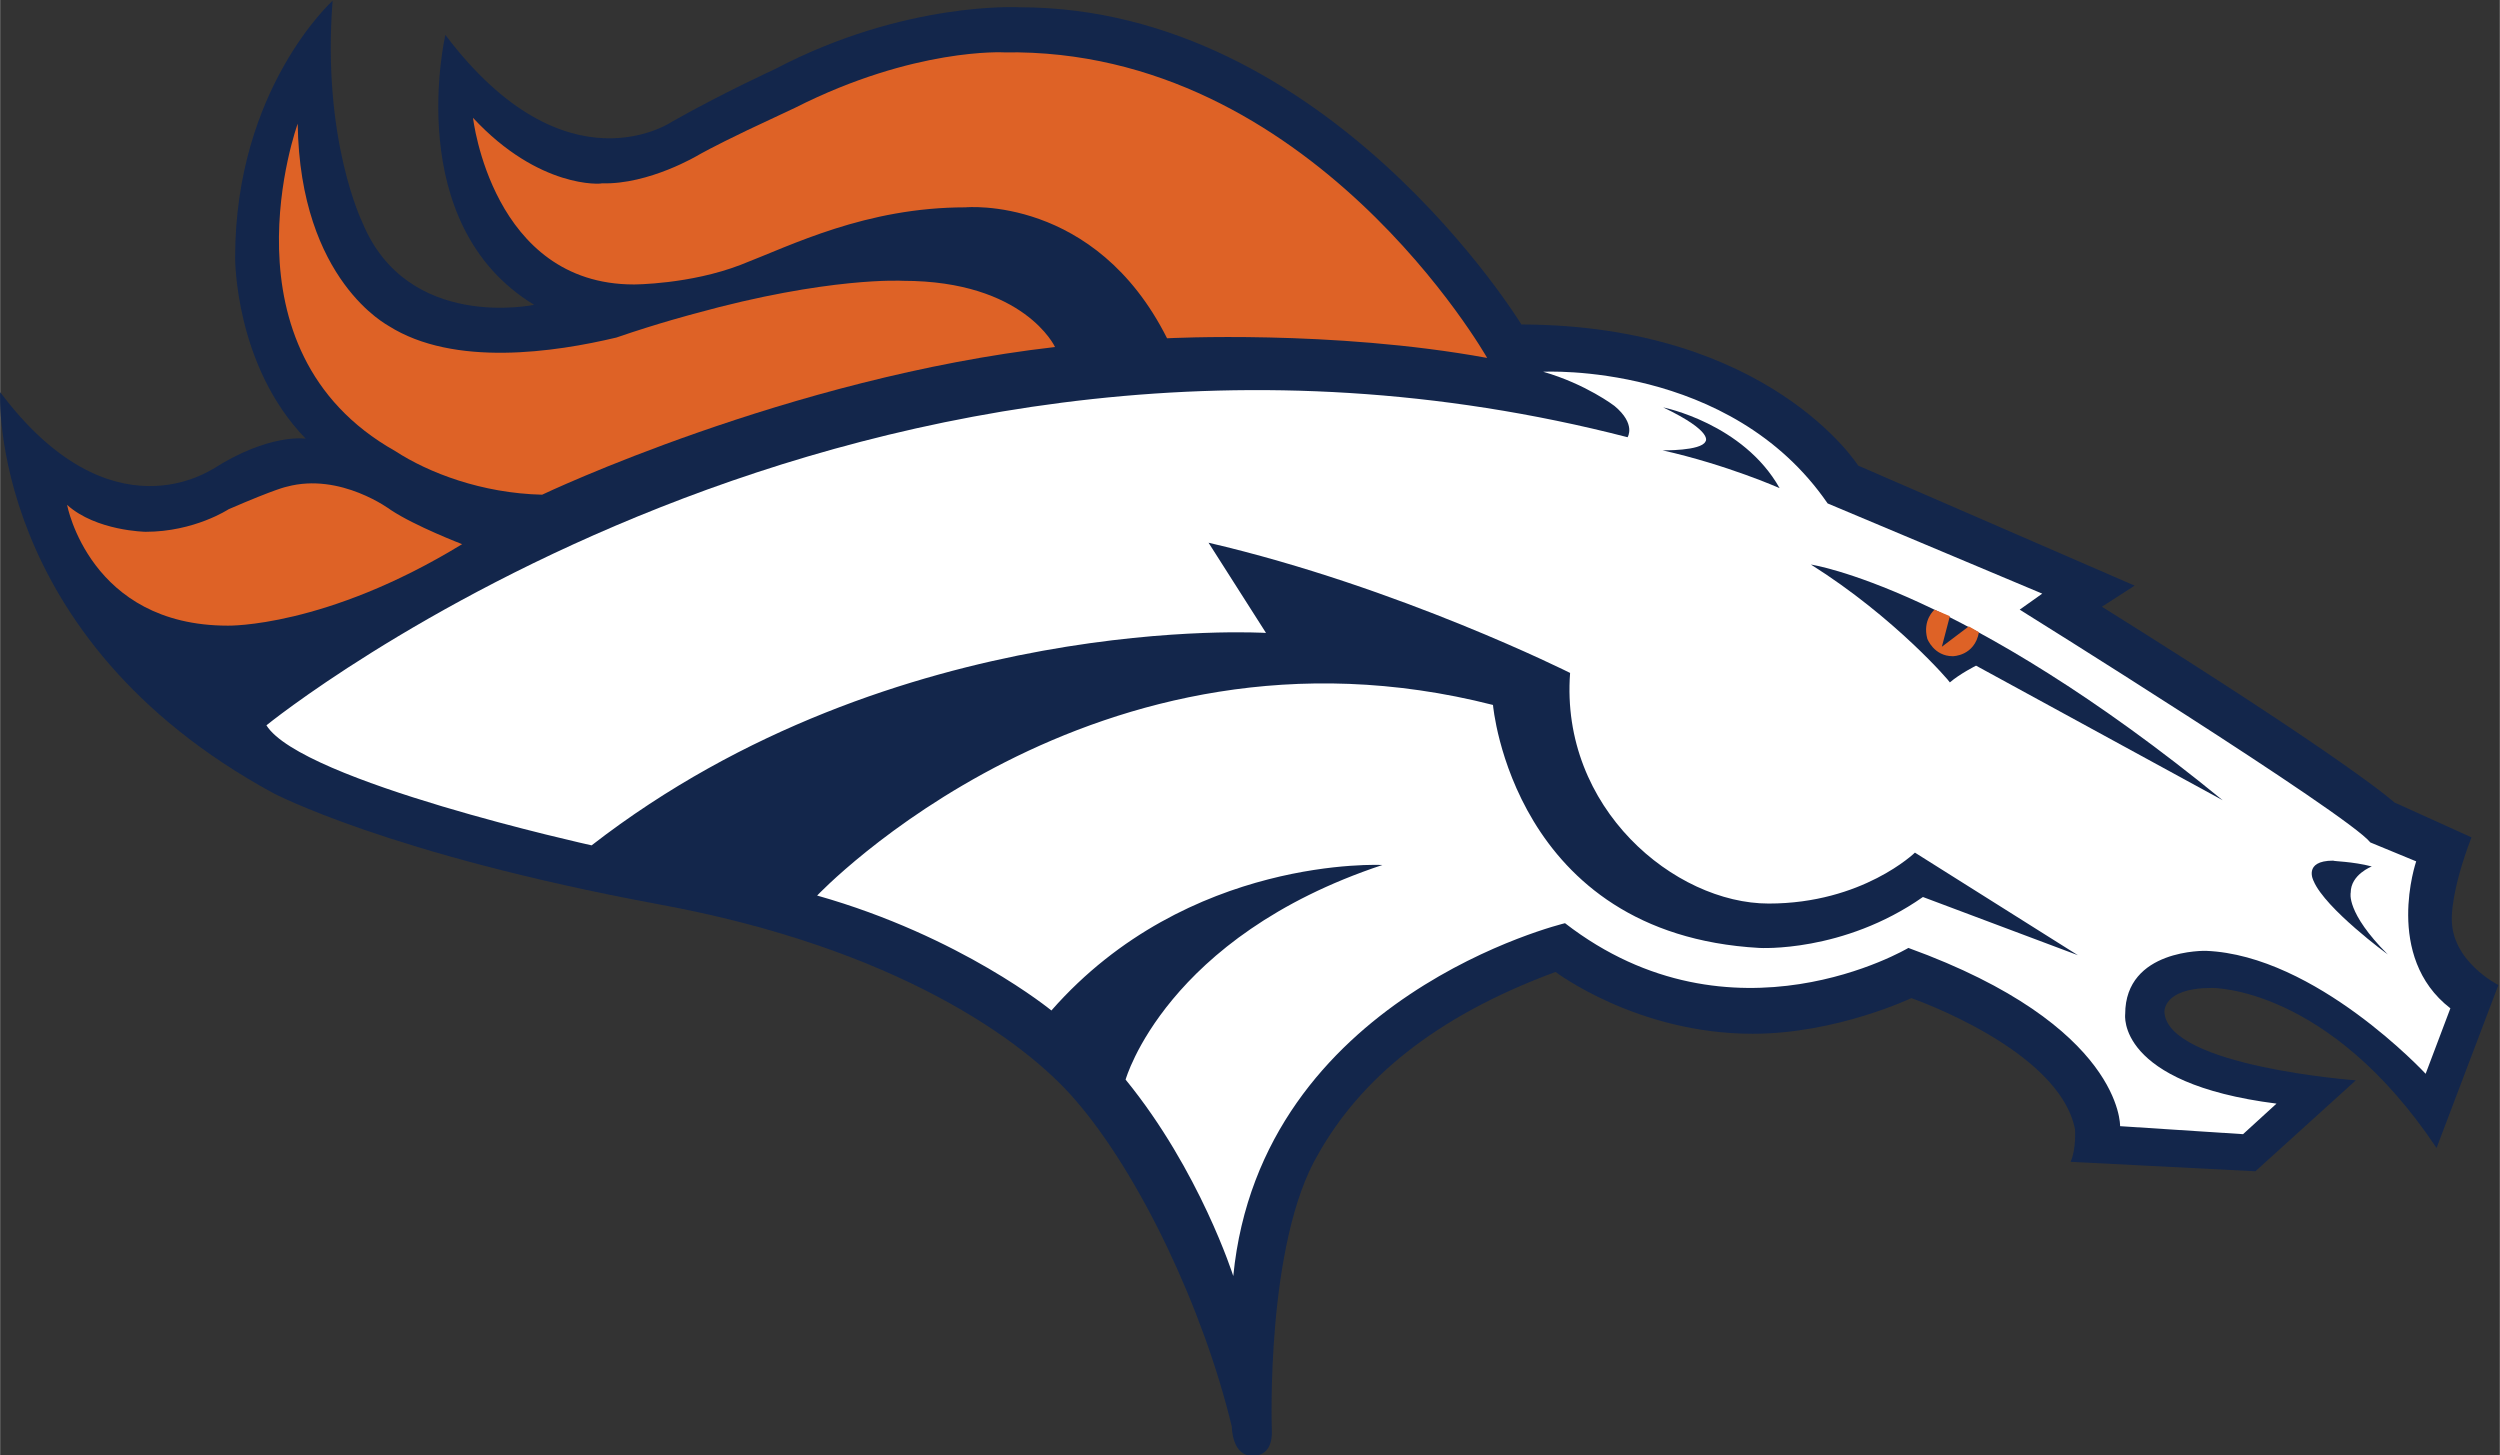 <?xml version="1.0" encoding="UTF-8"?> <svg xmlns="http://www.w3.org/2000/svg" id="DENVER_BRONCOS" viewBox="0 0 343.6 200" width="2500" height="1455"><rect x="0" y="0" width="343.6" height="200" fill="#333333" stroke="none"/><style>.st0{fill:#13264b}.st1{fill:#de6226}.st2{fill:#fff}</style><path class="st0" d="M0 53.9S-1.8 87.6 37.5 109c0 0 15.8 8.4 53 15.3 32.7 6 50.3 18.8 57.2 26.8 8.9 10.2 17.7 28.8 21.6 45 0 0 0 4.2 3 4 0 0 2.7.2 2.5-3.6 0 0-.9-25.6 6.4-37.9 5.7-10.1 15.8-18.8 32.6-25 0 0 11.2 8.5 27.1 8.5 11.5 0 21.8-4.9 21.8-4.9s20.3 7 22.5 18c0 0 .2 2.7-.6 4.5L310 161l13.8-12.5s-25.7-1.9-26.3-9.3c0 0-.4-3.4 6.5-3.4 0 0 16-.3 30.9 22l8.5-22.4s-6.6-3.3-6.4-9.3c0 0-.1-3.7 2.7-11l-10.6-4.8s-5.8-5.4-40.2-26.9l4.5-2.9-38-16.5s-12.2-19.3-46.3-19.4c0 0-26.6-43.6-69-43.6 0 0-15.7-.9-33.6 8.5 0 0-7.2 3.3-14.1 7.2 0 0-14.6 10.1-31.2-11.9 0 0-6.1 26 12.2 37.1 0 0-17.4 3.7-23.6-11.3 0 0-5.6-11.4-4.1-30.5 0 0-13.4 12.1-13.4 35.3 0 0-.1 14.8 9.7 24.9 0 0-5-.8-12.8 4.2-.1-.1-13.9 9.8-29.2-10.6z"></path><path class="st1" d="M65 16.2s2.6 22.9 22.1 22.9c0 0 7.7 0 14.7-2.7 7-2.7 17.2-7.9 30.9-7.9 0 0 17.8-1.7 27.7 18 0 0 22.7-1.2 44 2.7 0 0-24.2-42.7-66.4-42 0 0-12.3-.7-28.7 7.6l-6.6 3.1c-4.8 2.3-6.7 3.4-6.7 3.4s-6.8 4.1-13.3 3.9c0 .1-8.6.8-17.7-9zm-24.1.8S29.6 48.1 54.3 62c4.6 3 11.9 5.8 20.2 6 0 0 33.8-16.1 70.5-20.3 0 0-4.2-9.1-20.9-9.1 0 0-10.2-.6-28.6 4.5 0 0-5 1.3-10.8 3.3-8.4 2-22.3 4.1-31.3-1.6.1 0-12.2-6.1-12.5-27.8zM9.2 69.4S12.3 86 31.3 86c0 0 13.4.3 32.2-11.2 0 0-6.5-2.5-9.8-4.7 0 0-6.9-5.2-14.3-3.2 0 0-1.3.2-8 3.1 0 0-4.7 3.1-11.4 3.1 0 0-6.8-.1-10.8-3.7z"></path><path class="st2" d="M112.3 123.1s38-40.2 92.9-26.2c0 0 2.7 31.5 36.6 33.4 0 0 11.5.7 22.5-7l21.3 8-22.4-14.1s-7.2 7-20.1 7c-12.9 0-28.7-13.1-27.3-31.7 0 0-23.5-11.8-49.7-17.9L174 87s-50.9-3.2-92.7 29.2c0 0-39.9-8.8-44.7-16.5 0 0 82-66.7 187.1-39.6 0 0 1.2-1.8-1.8-4.3 0 0-3.9-3-9.8-4.7 0 0 25.7-1.4 39.1 18.1l29.5 12.4-3.1 2.2s45.1 28.1 48.2 32l6.3 2.6s-4.5 13.1 4.7 20.2l-3.4 9s-15.1-16.3-30.2-16.9c0 0-11.1-.3-11.1 8.7 0 0-1.3 9.5 20.8 12.3l-4.6 4.2-16.9-1.1s.4-13.8-29.1-24.5c0 0-24.2 14.4-47.2-3.4 0 0-41.8 10-45.6 48.5 0 0-4.6-14.5-14.8-27 0 0 5.5-19.6 35.3-29.5 0 0-26.7-1.4-45.5 20 0 0-12.4-10.2-32.2-15.8z"></path><path class="st0" d="M248.9 77.6s20.8 3.1 56.6 32.4l-33.9-18.5s-2.2 1.1-3.6 2.3c.1 0-7.5-8.9-19.1-16.2z"></path><path class="st1" d="M265.9 83.8s-1.7 1.4-1 4c0 0 .9 2.4 3.5 2.4 0 0 3 0 3.6-3.3l-1.4-.8-3.7 2.8 1.1-4.2-2.1-.9z"></path><path class="st0" d="M326 119.1s-2.9 1.1-2.9 3.6c0 0-.7 2.7 5.1 8.5 0 0-8.6-6.3-10.2-10.1 0 0-1.5-2.8 2.7-2.8 0 .1 2.6.1 5.3.8zM228.5 61.9s5.3.1 5.9-1.2c0 0 1.3-1.3-5.8-4.7 0 0 11 2.2 16 11.1 0 0-7.2-3.2-16.1-5.2z"></path></svg> 